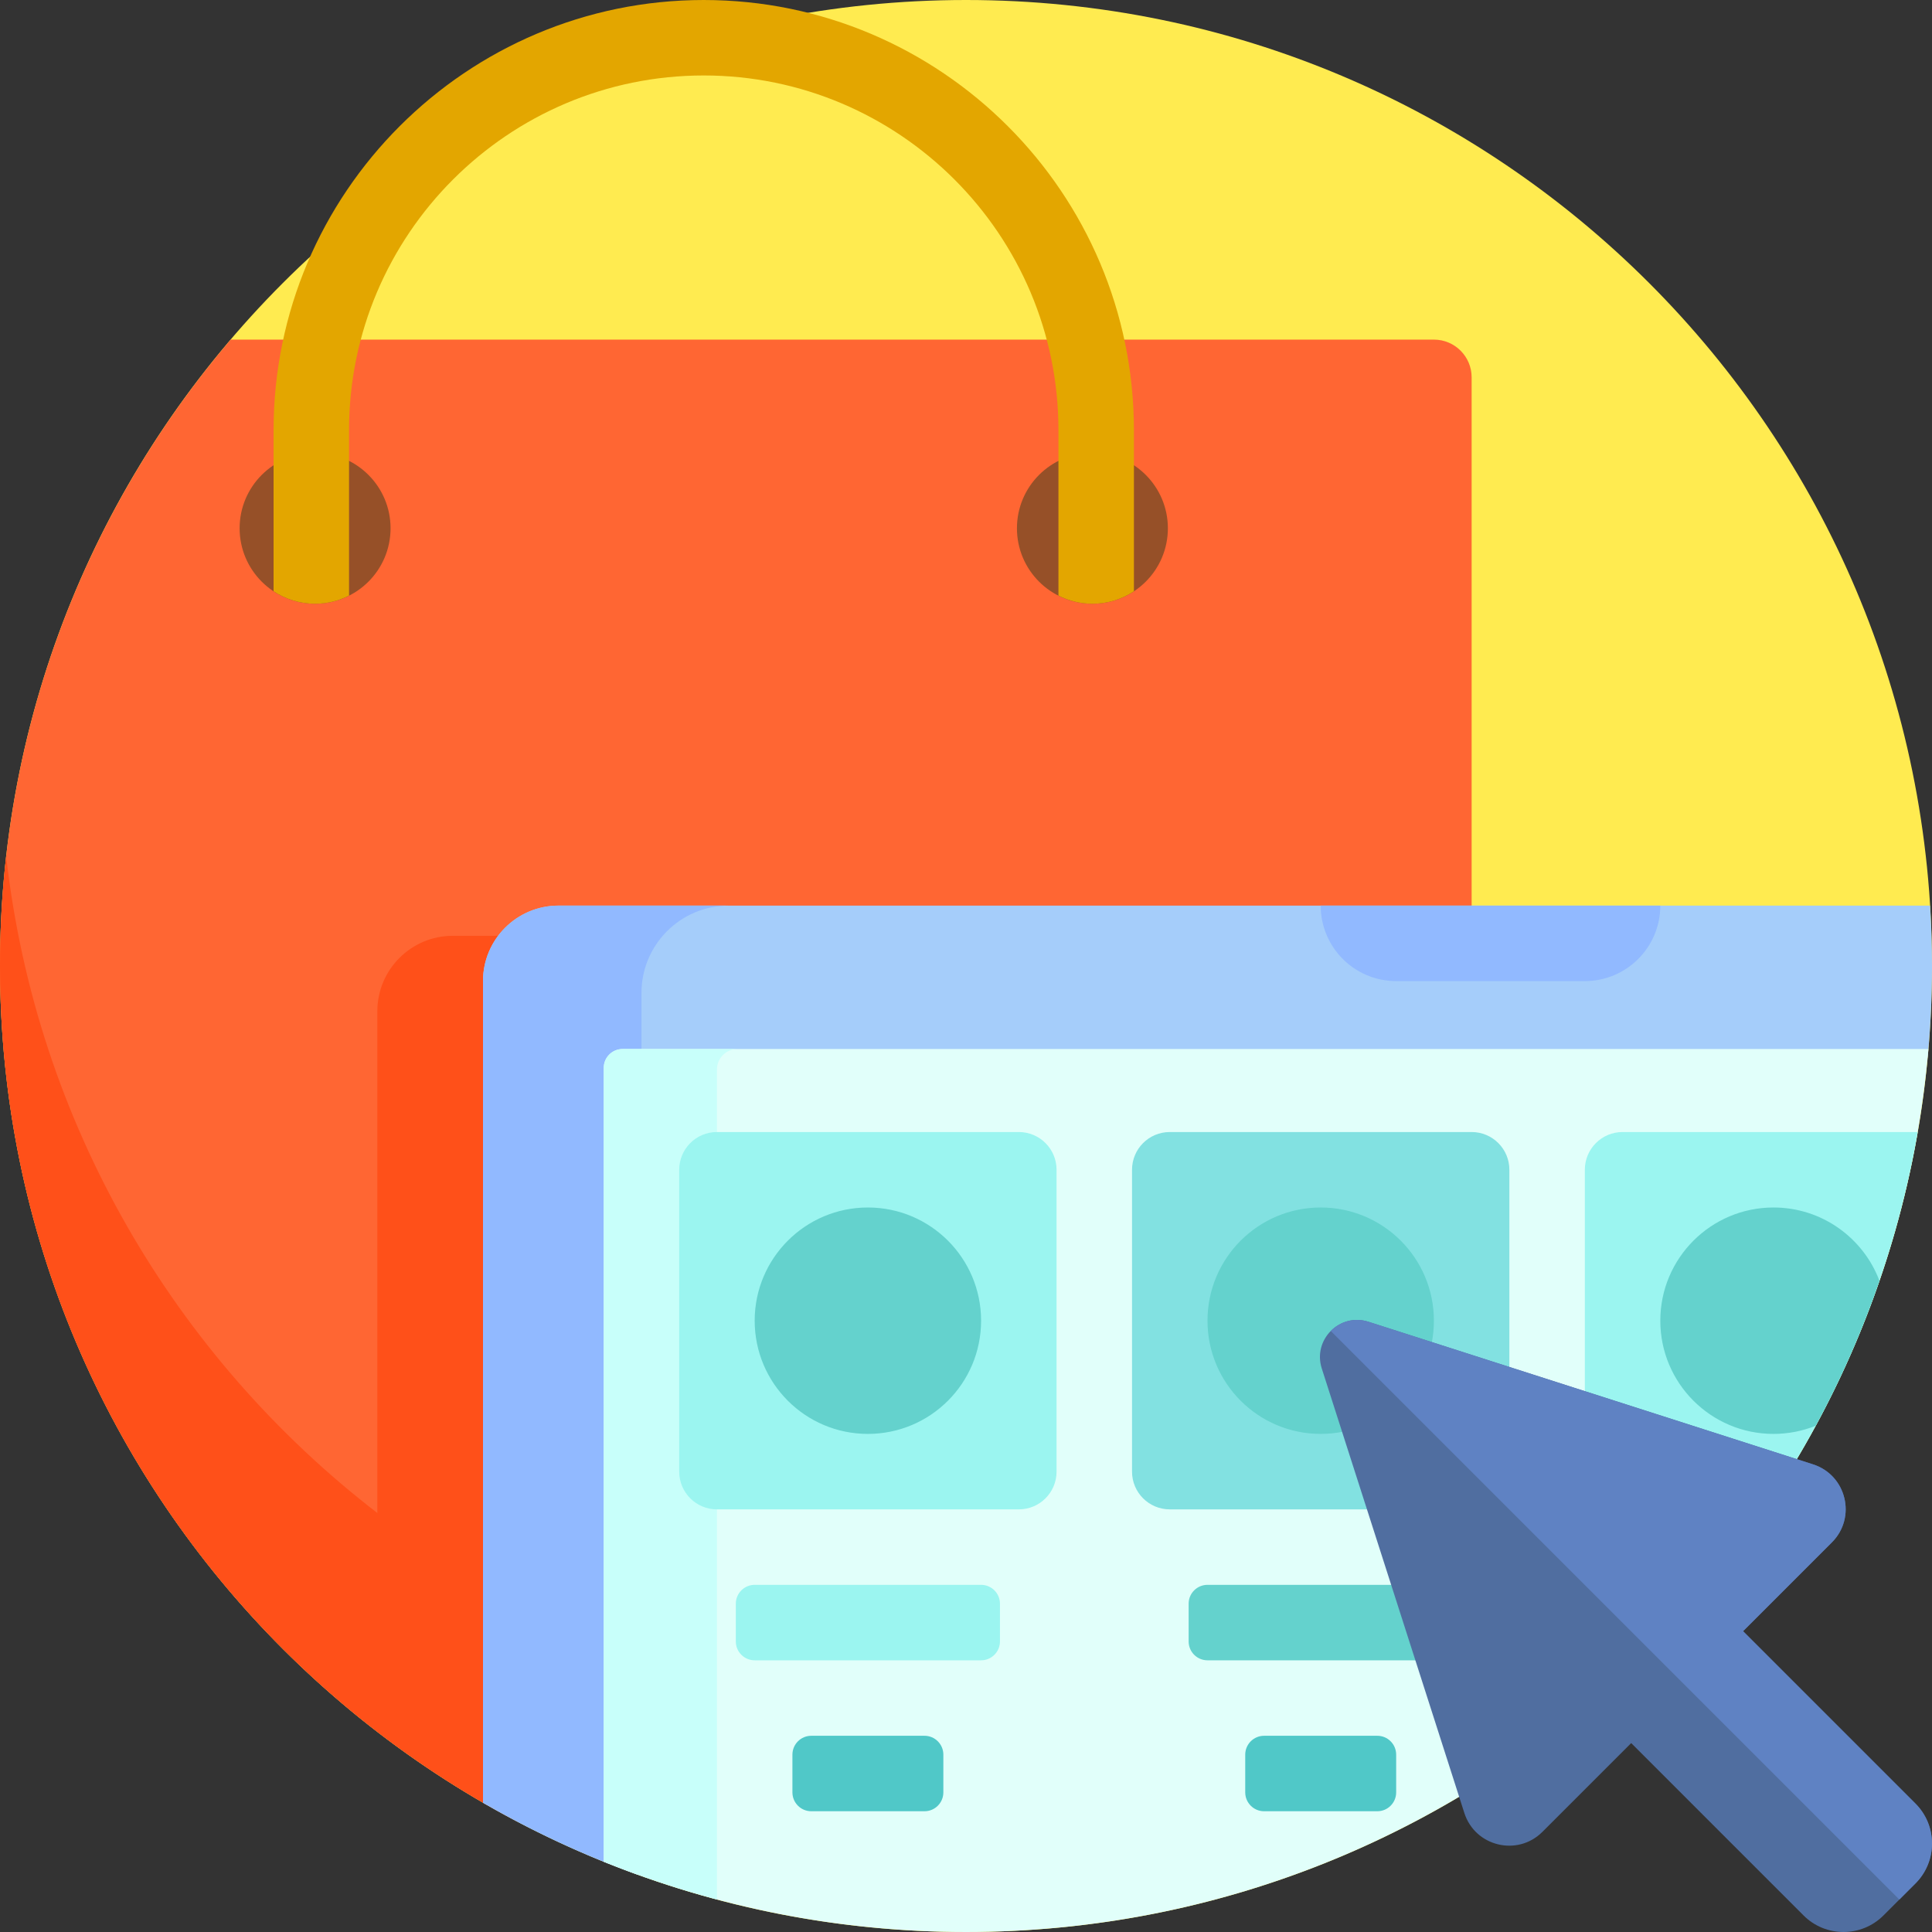 <?xml version="1.0" encoding="iso-8859-1"?>
<!-- Generator: Adobe Illustrator 19.0.0, SVG Export Plug-In . SVG Version: 6.00 Build 0)  -->
<svg version="1.1" id="Capa_1" xmlns="http://www.w3.org/2000/svg" xmlns:xlink="http://www.w3.org/1999/xlink" x="0px" y="0px"
	 viewBox="0 0 512.001 512.001" style="enable-background:new 0 0 512.001 512.001;" xml:space="preserve">
<rect x="0" y="0" width="512.001" height="512.001" fill="#333333" stroke="none"/>
<path style="fill:#FFEB50;" d="M512,256c0,141.385-114.615,256-256,256S0,397.385,0,256S114.615,0,256,0S512,114.615,512,256z"/>
<path style="fill:#FF6633;" d="M138,473.104c0,4.615-4.992,7.5-8.997,5.208C51.935,434.193,0,351.166,0,256
	c0-63.343,23.018-121.303,61.13-166H380c5.523,0,10,4.477,10,10v150H158c-11.046,0-20,8.954-20,20V473.104z"/>
<path style="fill:#FF5019;" d="M137,482.698C55.551,439.854,0,354.421,0,256c0-9.832,0.557-19.533,1.636-29.076
	C9.594,297.68,46.397,359.697,100,400.965V268c0-11.046,8.954-20,20-20h22.074c-3.169,3.823-5.074,8.73-5.074,14.083V482.698z"/>
<path style="fill:#965028;" d="M103.502,140c0,11.046-8.954,20-20,20s-20-8.954-20-20s8.954-20,20-20S103.502,128.954,103.502,140z
	 M289.5,120c-11.046,0-20,8.954-20,20s8.954,20,20,20s20-8.954,20-20S300.546,120,289.5,120z"/>
<path style="fill:#E3A600;" d="M300.501,114v9.306v17.361v16.028c-3.157,2.084-6.935,3.306-11.001,3.306
	c-3.241,0-6.291-0.788-8.999-2.156v-17.177v-18.51V114c0-51.832-42.168-94-94-94s-94,42.168-94,94v8.156v18.51v17.177
	c-2.708,1.368-5.758,2.156-8.999,2.156c-4.066,0-7.844-1.221-11.001-3.306v-16.028v-17.361V114c0-62.859,51.141-114,114-114
	S300.501,51.141,300.501,114z"/>
<path style="fill:#A5CDFA;" d="M169,496.831c-14.302-5.169-28.011-11.574-41-19.087V260c0-11.046,8.954-20,20-20h363.488
	c0.327,5.293,0.512,10.625,0.512,16c0,7.912-0.367,15.737-1.074,23.464c-0.391,4.279-4.018,7.536-8.315,7.536H174
	c-2.761,0-5,2.239-5,5V496.831z"/>
<path style="fill:#91B9FF;" d="M148,240h45.125C180.354,240,170,250.353,170,263.125v224.768c0,4.541-4.588,7.647-8.806,5.965
	c-11.498-4.586-22.588-9.979-33.194-16.115V260C128,248.954,136.954,240,148,240z M350,240c0,11.046,8.954,20,20,20h50
	c11.046,0,20-8.954,20-20H350z"/>
<path style="fill:#E1FFFA;" d="M511.049,278C499.889,409.083,389.972,512,256,512c-33.952,0-66.352-6.625-96-18.628V283
	c0-2.761,2.239-5,5-5H511.049z"/>
<path style="fill:#C8FFFA;" d="M190,503.384c-10.266-2.734-20.283-6.078-30-10.012V283c0-2.761,2.239-5,5-5h30.427
	c-2.997,0-5.427,2.43-5.427,5.427V503.384z"/>
<path style="fill:#82E1E1;" d="M390,400h-80c-5.523,0-10-4.477-10-10v-80c0-5.523,4.477-10,10-10h80c5.523,0,10,4.477,10,10v80
	C400,395.523,395.523,400,390,400z"/>
<path style="fill:#9BF5F0;" d="M280,310v80c0,5.523-4.477,10-10,10h-80c-5.523,0-10-4.477-10-10v-80c0-5.523,4.477-10,10-10h80
	C275.523,300,280,304.477,280,310z M430,300c-5.523,0-10,4.477-10,10v80c0,5.523,4.477,10,10,10h37.677
	c20.107-29.5,34.205-63.418,40.542-100H430z M260,420h-60c-2.761,0-5,2.239-5,5v10c0,2.761,2.239,5,5,5h60c2.761,0,5-2.239,5-5v-10
	C265,422.239,262.761,420,260,420z"/>
<path style="fill:#50C8C8;" d="M250,465v10c0,2.761-2.239,5-5,5h-30c-2.761,0-5-2.239-5-5v-10c0-2.761,2.239-5,5-5h30
	C247.761,460,250,462.239,250,465z M365,460h-30c-2.761,0-5,2.239-5,5v10c0,2.761,2.239,5,5,5h30c2.761,0,5-2.239,5-5v-10
	C370,462.239,367.761,460,365,460z"/>
<path style="fill:#64D2CD;" d="M385,425v10c0,2.761-2.239,5-5,5h-60c-2.761,0-5-2.239-5-5v-10c0-2.761,2.239-5,5-5h60
	C382.761,420,385,422.239,385,425z M230,320c-16.569,0-30,13.431-30,30s13.431,30,30,30s30-13.431,30-30S246.569,320,230,320z
	 M470,320c-16.569,0-30,13.432-30,30s13.431,30,30,30c3.963,0,7.743-0.775,11.206-2.171c6.63-12.23,12.282-25.064,16.875-38.393
	C493.807,328.081,482.849,320,470,320z M350,380c16.569,0,30-13.431,30-30s-13.431-30-30-30s-30,13.431-30,30S333.431,380,350,380z"
	/>
<path style="fill:#506EA0;" d="M485.47,408.748l-23.534,23.534l45.677,45.677c5.85,5.85,5.85,15.334,0,21.184l-8.471,8.471
	c-5.849,5.849-15.332,5.849-21.182,0l-45.678-45.678l-23.534,23.534c-6.596,6.596-17.833,3.875-20.682-5.007l-37.784-117.805
	c-2.445-7.624,4.752-14.821,12.376-12.376l117.805,37.784C489.345,390.914,492.066,402.152,485.47,408.748z"/>
<path style="fill:#5F82C3;" d="M352.669,352.723c2.446-2.465,6.163-3.669,9.99-2.441l117.805,37.784
	c8.882,2.849,11.603,14.086,5.007,20.682l-23.534,23.534l45.677,45.677c5.85,5.85,5.85,15.334,0,21.183l-4.263,4.263
	L352.669,352.723z"/>
<g>
</g>
<g>
</g>
<g>
</g>
<g>
</g>
<g>
</g>
<g>
</g>
<g>
</g>
<g>
</g>
<g>
</g>
<g>
</g>
<g>
</g>
<g>
</g>
<g>
</g>
<g>
</g>
<g>
</g>
</svg>
